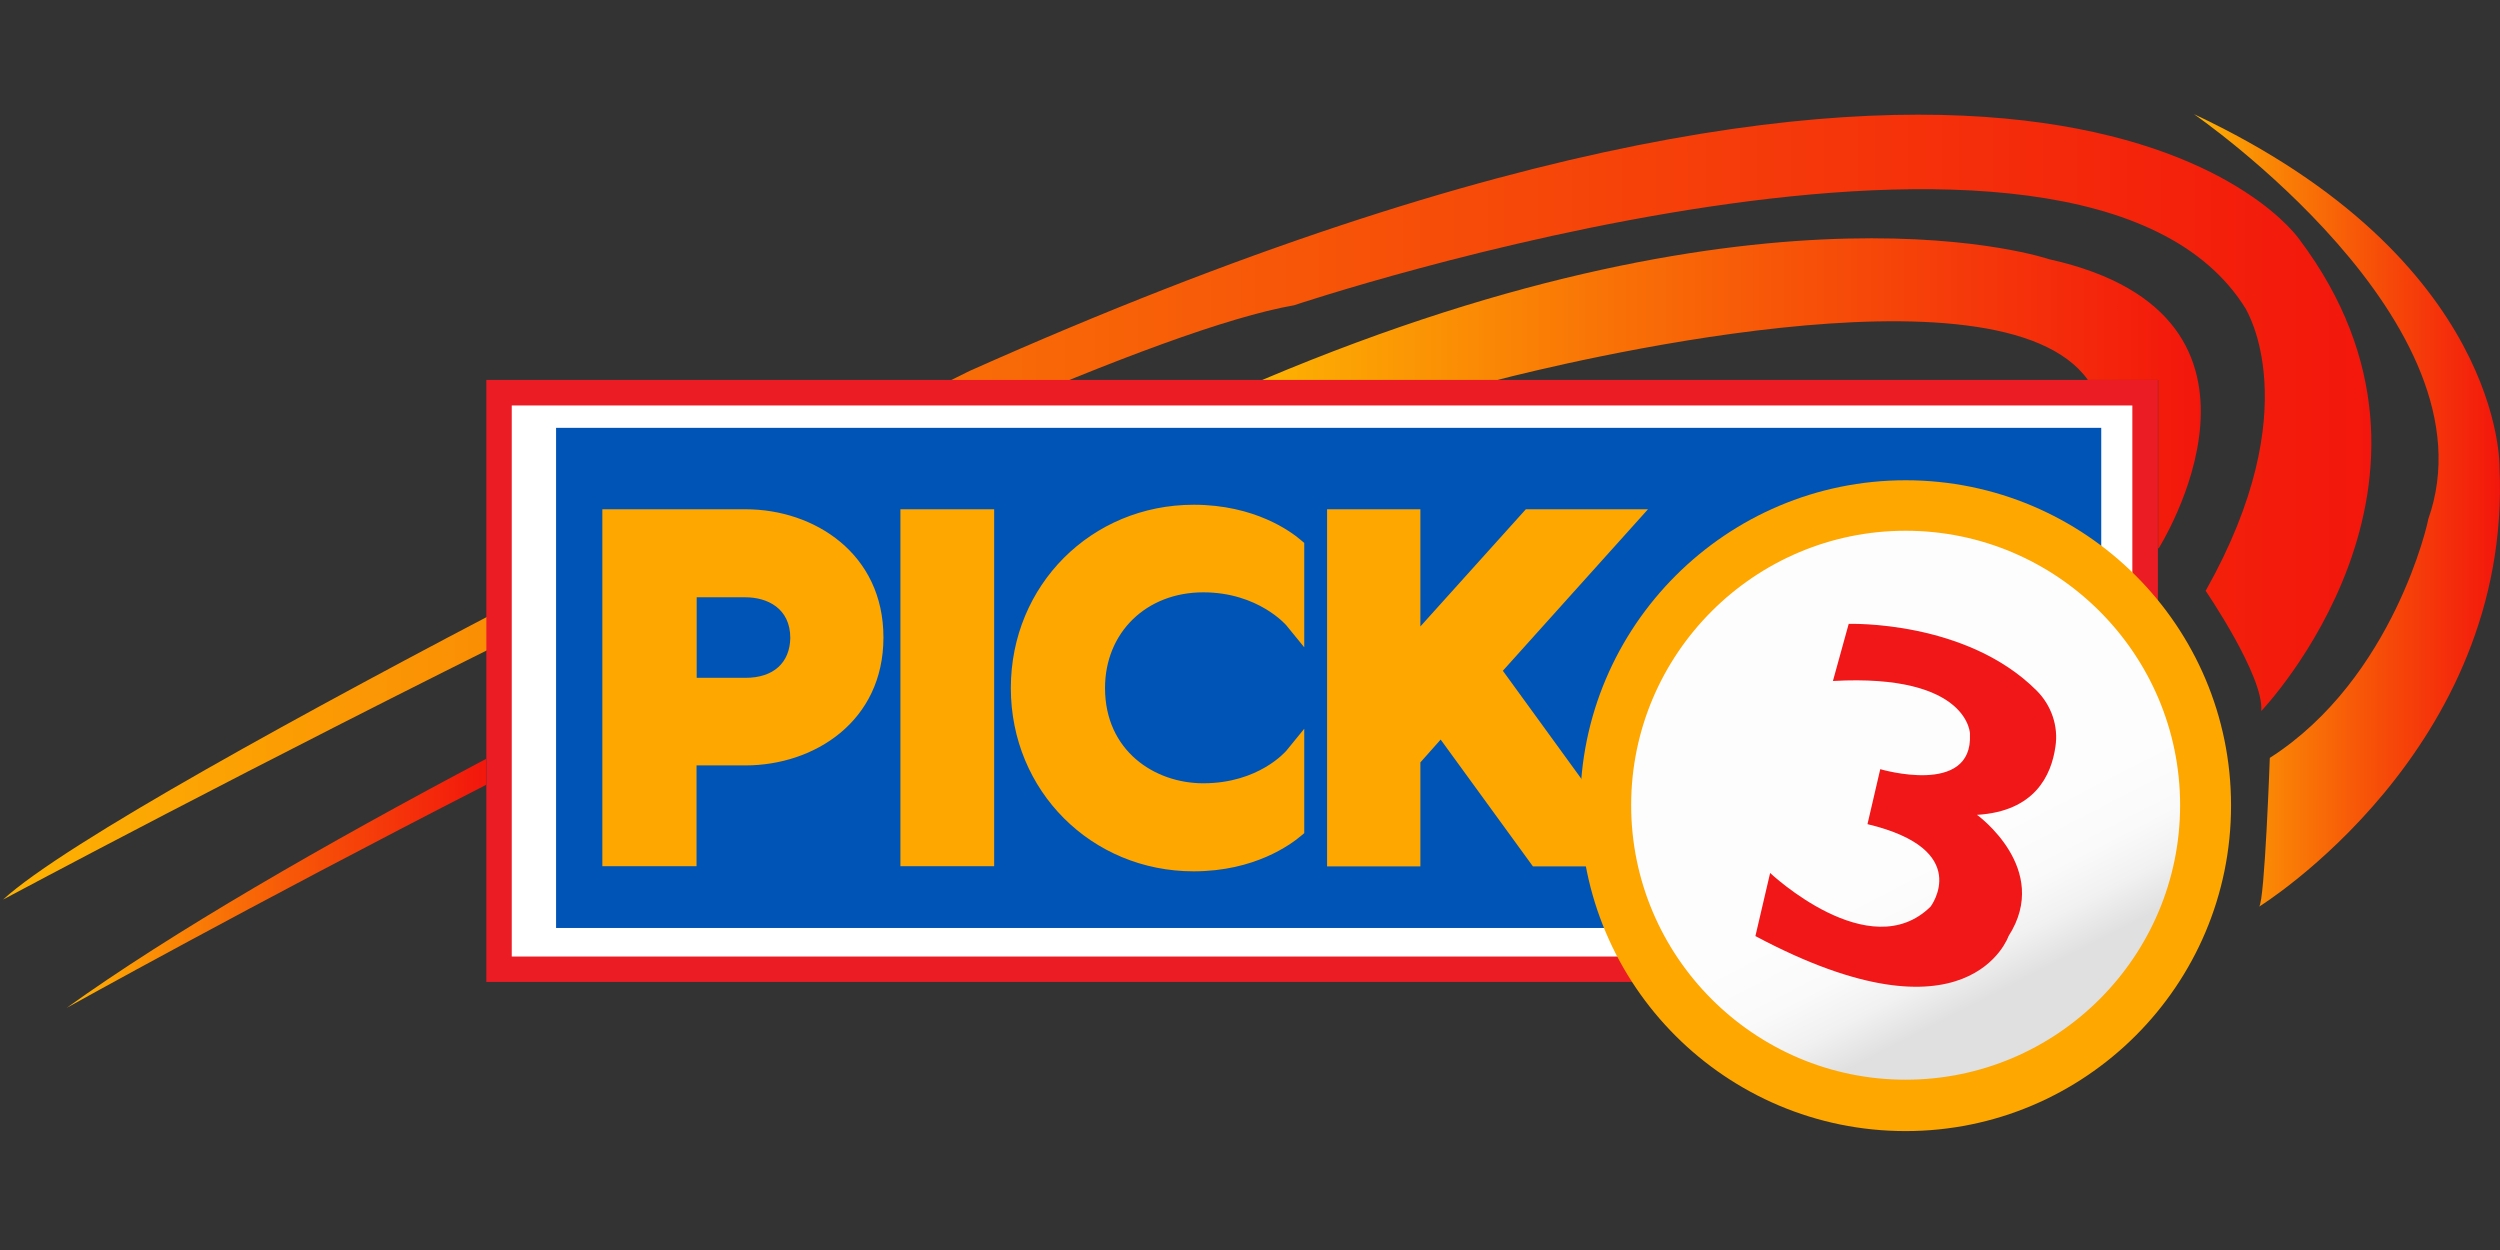 <svg xmlns="http://www.w3.org/2000/svg" viewBox="0 0 529.17 264.58"><rect x="0" y="0" width="529.17" height="264.58" fill="#333333" stroke="none"/><g transform="translate(525.57 -280.42) scale(.318)"><linearGradient id="a" x1="-1650.8" x2="-74.301" y1="-315.5" y2="-315.5" gradientTransform="matrix(1 0 0 -1 0 903.8)" gradientUnits="userSpaceOnUse"><stop offset="0" stop-color="#FDB202"/><stop offset=".279" stop-color="#FA8105"/><stop offset=".538" stop-color="#F75708"/><stop offset="1" stop-color="#F3160C"/></linearGradient><path fill="url(#a)" d="M-184.6 1275.1s39 57 37 80c0 0 146.4-152.9 25.4-313.9 0 0-160-235.9-885.1 87.5 0 0-561.7 277-643.4 351.9 0 0 681-364.4 859.4-395.6 0 0 524.1-175.6 633.6 2.7-.4.2 41.9 65.3-26.9 187.4z"/><path fill="#fff" d="M-1320.6 1143.2H-225v383.4h-1095.6z"/><path fill="#ec1c24" d="M-216.4 1535.4H-1329v-400.7h1112.6zm-1095.7-16.9h1078.7v-366.8h-1078.7z"/><path fill="#0054b6" d="M-1282.6 1166.6h1028.5v332.9h-1028.5z"/><g fill="#fda700"><path d="M-1156.5 1220.8h-95.3v237.6h62.7v-67.1h32.5c45.8 0 91.9-29.2 91.9-85.1.1-55.9-46-85.4-91.8-85.4zm0 112.2h-32.5v-53.6h32.5c14.2 0 29.8 7.1 29.8 27.1-.3 16.4-11.1 26.5-29.8 26.5zM-1053.4 1220.8h62.4v237.6h-62.4zM-858.2 1217.8c-68.1 0-121.7 53.6-121.7 122s53.6 122 121.7 122c40.7 0 64.7-18 71.2-23.4l2.4-2v-69.5l-11.9 14.6c-.3.3-18.3 21.7-55.3 21.7-32.5 0-65.4-21.7-65.4-63.4 0-37 27.5-63.7 65.4-63.7 36.6 0 55.3 22 55.3 22l11.9 14.6v-69.5l-2.4-2c-6.4-5.5-30.5-23.4-71.2-23.4zM-769.4 1458.5h62.1v-69.2l13.5-15.2 61.4 84.4h74.6l-94.6-130.2 96.6-107.5h-81.3l-70.2 78v-78h-62.1z"/></g><linearGradient id="b" x1="-431.09" x2="-320.97" y1="-423.12" y2="-637.56" gradientTransform="matrix(1 0 0 -1 0 903.8)" gradientUnits="userSpaceOnUse"><stop offset="0" stop-color="#FDFDFD"/><stop offset=".513" stop-color="#FDFDFD"/><stop offset=".586" stop-color="#FDFDFD"/><stop offset=".765" stop-color="#FAFAFA"/><stop offset=".885" stop-color="#F1F1F1"/><stop offset=".988" stop-color="#E2E2E2"/><stop offset="1" stop-color="#E0E0E0"/></linearGradient><circle cx="-384.3" cy="1418.1" r="199.7" fill="url(#b)"/><path fill="#fda700" d="M-384.3 1201.5c-119.3 0-216.6 97-216.6 216.6 0 119.7 97 216.6 216.6 216.6 119.3 0 216.6-97 216.6-216.6.1-119.6-97.2-216.6-216.6-216.6zm0 399c-100.7 0-182.7-82-182.7-182.7s82-182.7 182.7-182.7 182.7 82 182.7 182.7-82 182.7-182.7 182.7z"/><linearGradient id="c" x1="-192.15" x2="11.555" y1="-317.71" y2="-317.71" gradientTransform="matrix(1 0 0 -1 0 903.8)" gradientUnits="userSpaceOnUse"><stop offset="0" stop-color="#FDB202"/><stop offset=".279" stop-color="#FA8105"/><stop offset=".538" stop-color="#F75708"/><stop offset="1" stop-color="#F3160C"/></linearGradient><path fill="url(#c)" d="M-141.9 1386.3s-3.4 95.6-7.1 99c0 0 168.5-104.1 160-292.6 0 0 3.1-138-203.4-234.9 0 0 202.4 139.3 155.9 269.8.4 0-22.7 105.8-105.4 158.7z"/><linearGradient id="d" x1="-812.41" x2="-187.79" y1="-239.88" y2="-239.88" gradientTransform="matrix(1 0 0 -1 0 903.8)" gradientUnits="userSpaceOnUse"><stop offset="0" stop-color="#FDB202"/><stop offset=".279" stop-color="#FA8105"/><stop offset=".538" stop-color="#F75708"/><stop offset="1" stop-color="#F3160C"/></linearGradient><path fill="url(#d)" d="M-288.7 1054.4s-183.7-63.4-523.1 80c0 0-.3 0-.7.3h156.6c38-9.8 333.9-82.7 392.9 0h46.8v111.9l.3.3c-.2 0 98.4-154.5-72.8-192.5z"/><linearGradient id="e" x1="-1608.4" x2="-1329" y1="-566.03" y2="-566.03" gradientTransform="matrix(1 0 0 -1 0 903.8)" gradientUnits="userSpaceOnUse"><stop offset="0" stop-color="#FDB202"/><stop offset=".279" stop-color="#FA8105"/><stop offset=".538" stop-color="#F75708"/><stop offset="1" stop-color="#F3160C"/></linearGradient><path fill="url(#e)" d="M-1608.4 1552.7s121.7-67.8 279.3-148.5v-17.3c-107.7 57-209.4 115.6-279.3 165.8z"/><path fill="#f11618" d="m-432.7 1335.1 10.5-38s78-2.7 125.1 44.4c9.8 9.8 14.6 23.7 12.5 37.3-2.7 19-13.6 43.1-52.2 45.4 0 0 49.8 35.9 21 80.7 0 0-26.1 75.9-168.5 0l9.8-42s66.1 62.4 106.8 22.4c0 0 28.8-38-42-54.9l8.5-36.6s61.7 18.3 59.7-23.1c.3.6.3-40.7-91.2-35.6z"/></g><title>PICK 3 at Ohio Lottery</title></svg>